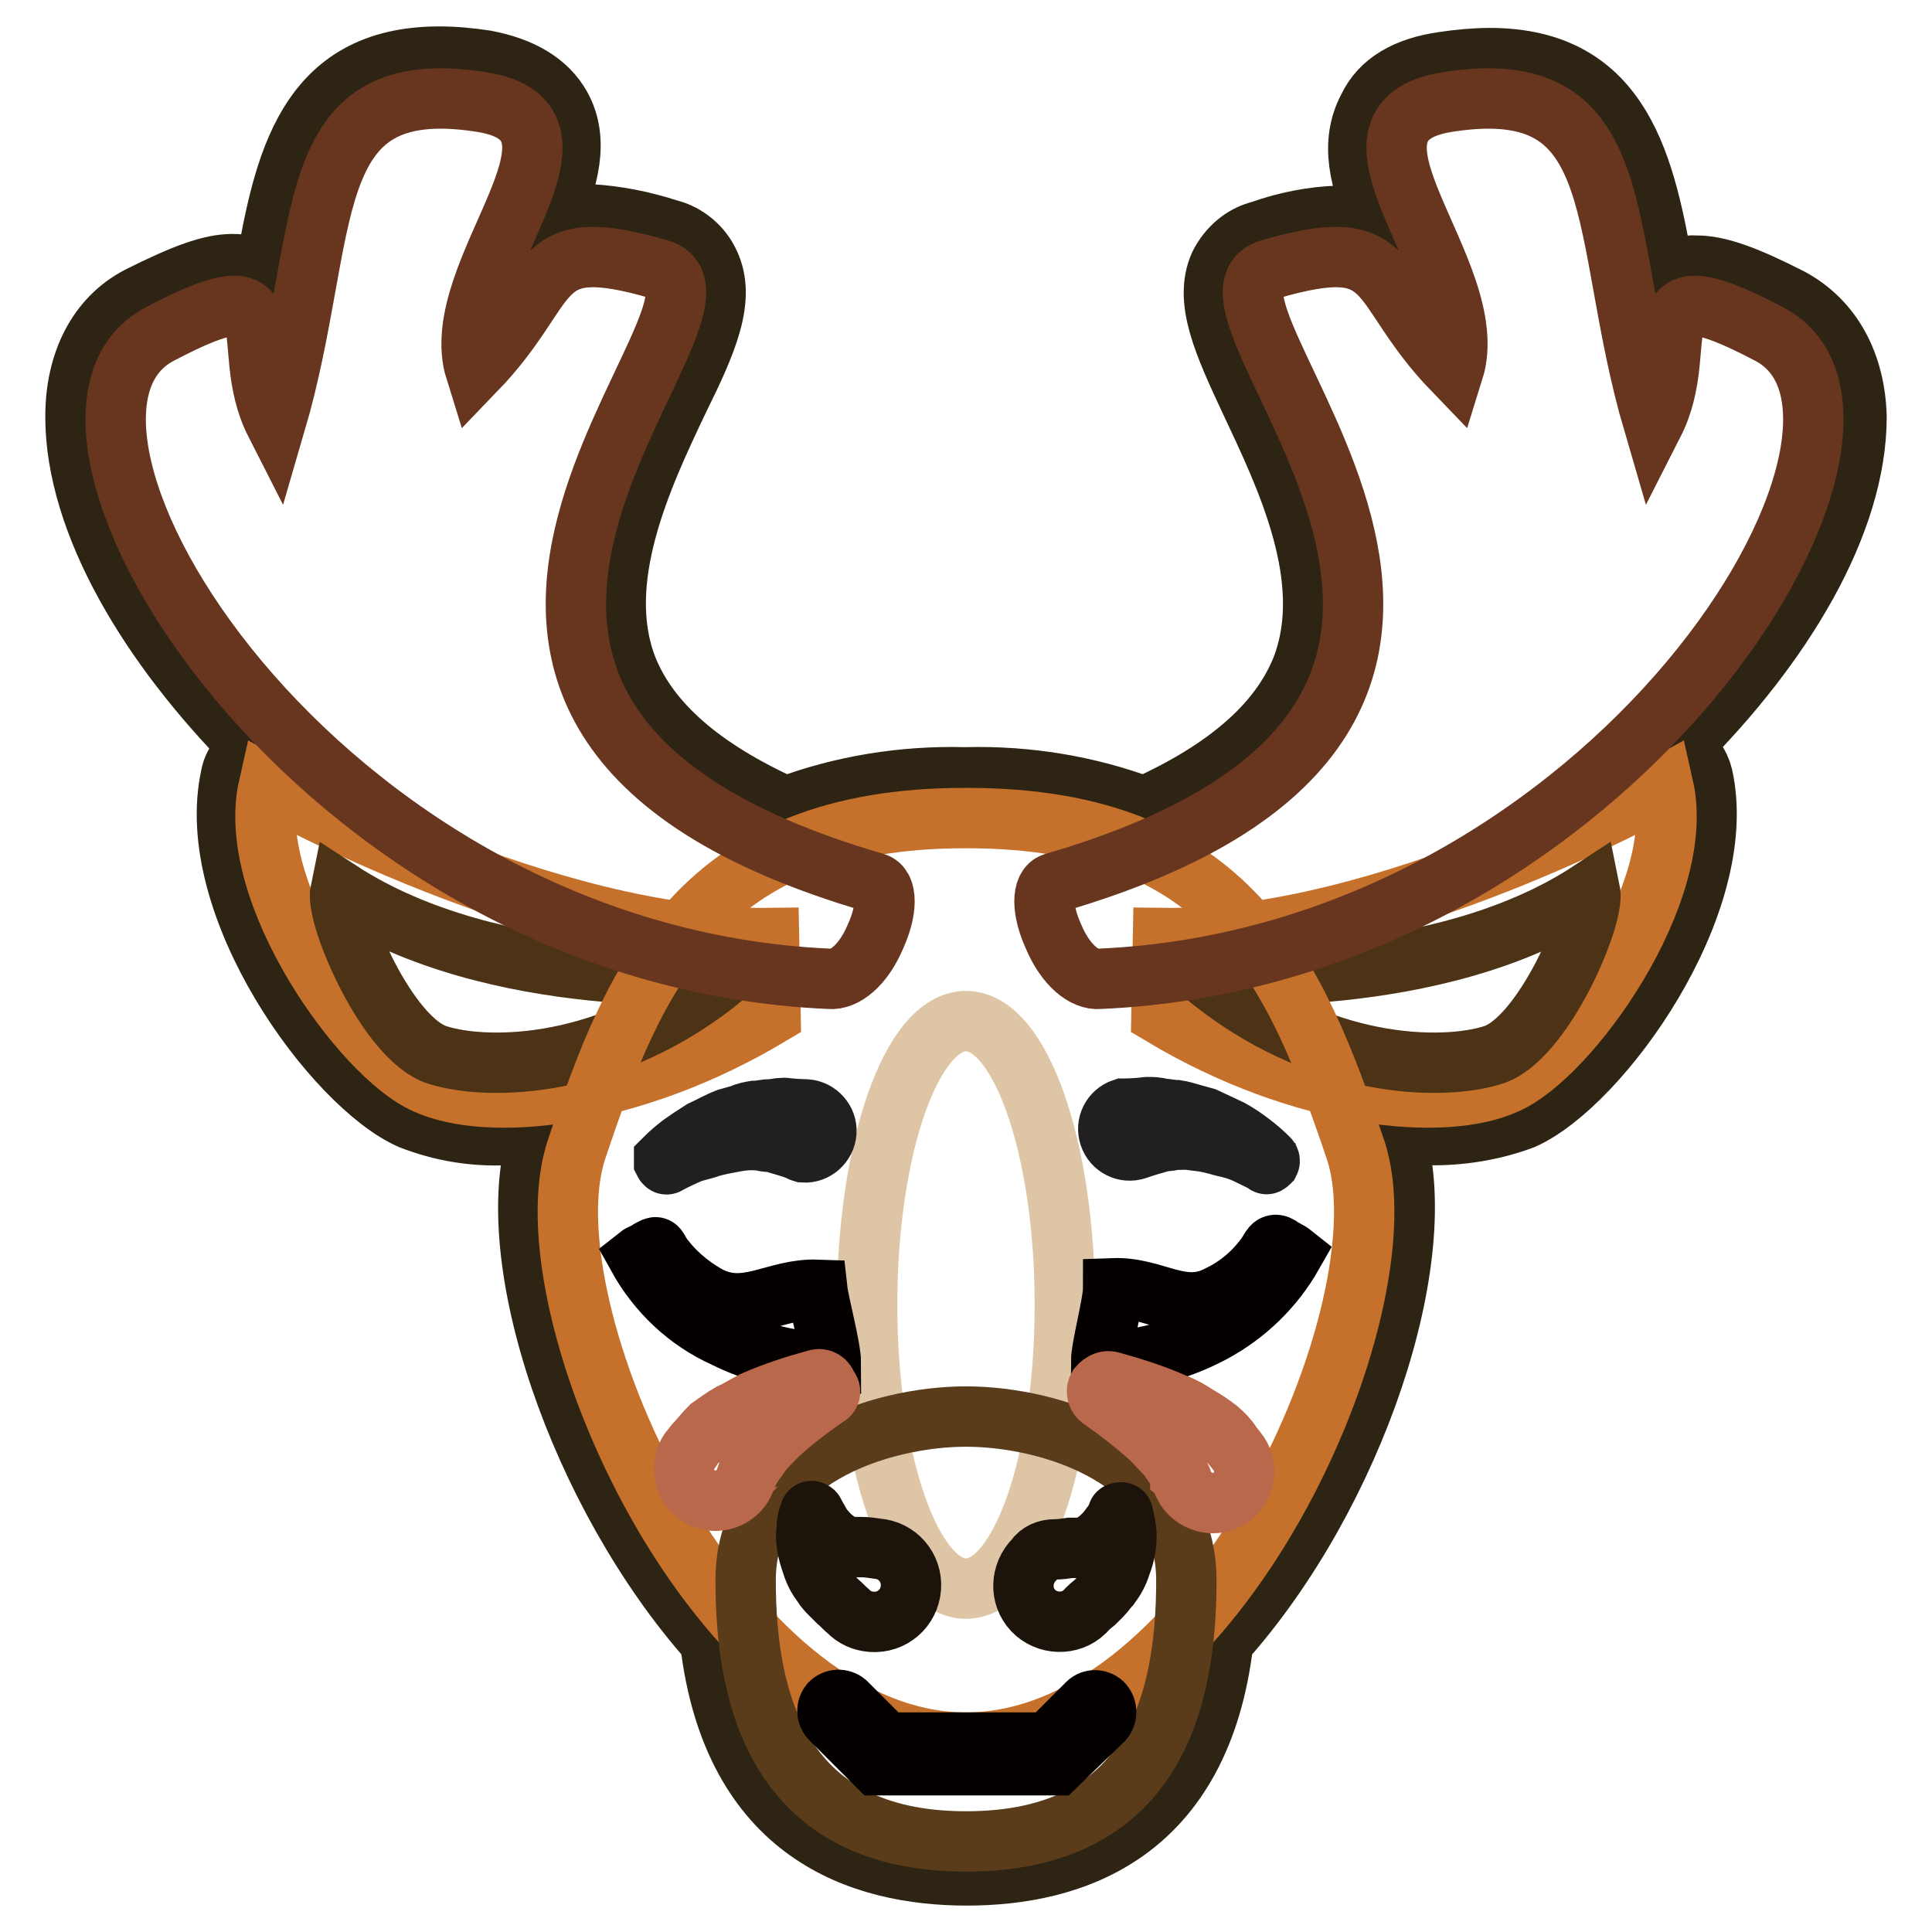 <?xml version="1.0" encoding="utf-8"?>
<!-- Svg Vector Icons : http://www.onlinewebfonts.com/icon -->
<!DOCTYPE svg PUBLIC "-//W3C//DTD SVG 1.1//EN" "http://www.w3.org/Graphics/SVG/1.1/DTD/svg11.dtd">
<svg version="1.1" xmlns="http://www.w3.org/2000/svg" xmlns:xlink="http://www.w3.org/1999/xlink" x="0px" y="0px" viewBox="0 0 256 256" enable-background="new 0 0 256 256" xml:space="preserve">
<g> <path stroke-width="8" fill-opacity="0" stroke="#2d2413"  d="M237.2,39.5c-5.9-3-9.5-4.3-12.4-4.3c-1.5-0.1-3,0.3-4.3,1.1c-2.5-14.1-5.4-28.6-23.1-28.6 c-2,0-4.1,0.2-6.1,0.5c-5,0.7-8.4,2.7-10,6.1c-2.5,4.7-1.1,9.8,1.3,15.2c-1.7-0.6-3.4-0.9-5.2-0.9c-3.5,0.1-7,0.8-10.4,2 c-2.4,0.6-4.3,2.3-5.4,4.5c-2.1,4.7,0.5,10.4,4.1,18.1c4.7,10,11.3,23.6,6.8,35.3c-2.9,7.3-9.8,13.4-20.9,18.4 c-7.5-2.8-15.5-4.1-23.5-3.9h-0.4c-8.1-0.2-16.1,1.1-23.6,3.9c-11.1-5-18.1-11.1-21-18.4c-4.5-11.6,2-25.4,6.8-35.5 c3.8-7.7,6.3-13.4,4.1-18.1c-1-2.2-3-3.9-5.4-4.5c-3.4-1.1-6.9-1.8-10.4-2c-1.8,0-3.5,0.3-5.2,0.9c2.3-5.6,3.8-10.7,1.3-15.2 c-1.8-3.2-5.2-5.2-10-6.1c-2-0.3-4-0.5-6.1-0.5c-17.7,0-20.6,14.3-23.1,28.6c-1.3-0.8-2.8-1.1-4.3-1.1c-2.9,0-6.4,1.3-12.4,4.3 C13,42.1,10,47.9,10,55.2c0,14.1,9.8,30.4,23.3,44c-1.4,0.7-2.4,2-2.7,3.6c-3.8,17.2,13.6,41,23.8,45.5c4.1,1.6,8.4,2.3,12.7,2.1 c1.4,0,2.9,0,4.3-0.2c-5.4,16.3,5.4,47.8,22.7,67.3c3,25.6,20.1,31,34,31c14,0,31-5.4,34-31c17.4-19.5,27.9-51,22.7-67.3 c1.4,0.1,2.9,0.2,4.3,0.2c4.3,0.1,8.7-0.6,12.7-2.1c10.2-4.5,27.6-28.5,23.8-45.5c-0.4-1.6-1.4-3-2.9-3.8 C236.2,85.5,246,69.4,246,55.2C245.8,48.2,242.8,42.5,237.2,39.5L237.2,39.5z"/> <path stroke-width="8" fill-opacity="0" stroke="#c6712b"  d="M154.1,124.3c29.5,0.4,66.3-20.1,66.3-20.1c3.2,14.1-12.5,35.8-20.8,39.4c-8.2,3.8-27,2.1-45.7-9.1 L154.1,124.3z"/> <path stroke-width="8" fill-opacity="0" stroke="#4d3316"  d="M210.7,118.1c0.7,3.4-6.3,19.7-12.9,21.7c-6.6,2.1-23.1,2-38.3-10.7C159.7,129,190.3,131.5,210.7,118.1z"/> <path stroke-width="8" fill-opacity="0" stroke="#c6712b"  d="M101.9,124.3c-29.5,0.4-66.3-20.1-66.3-20.1c-3.2,14.1,12.5,35.8,20.8,39.4c8.2,3.8,27,2.1,45.7-9.1 L101.9,124.3z"/> <path stroke-width="8" fill-opacity="0" stroke="#4d3316"  d="M45.1,118.1c-0.7,3.4,6.3,19.7,12.9,21.7c6.6,2.1,23.1,2,38.3-10.7C96.3,129,65.7,131.5,45.1,118.1z"/> <path stroke-width="8" fill-opacity="0" stroke="#c6712b"  d="M179.6,152.3c-7.9-23.3-16.5-43.9-51.4-43.9h-0.4c-34.9,0-43.7,20.8-51.4,43.9c-7,20.8,18.6,78.6,51.6,78.6 C161.1,230.9,186.6,173,179.6,152.3L179.6,152.3z"/> <path stroke-width="8" fill-opacity="0" stroke="#dec5a6"  d="M114.9,172.9c0,20.8,5.9,37.6,13.1,37.6s13.1-16.8,13.1-37.6c0-20.8-5.9-37.6-13.1-37.6 S114.9,152.1,114.9,172.9z"/> <path stroke-width="8" fill-opacity="0" stroke="#5a3b1a"  d="M98.8,209.4c0,16.1,4.5,34.6,29.2,34.6s29.2-18.3,29.2-34.6c0-16.1-17.9-21.7-29.2-21.7 C116.7,187.7,98.8,193.3,98.8,209.4L98.8,209.4z"/> <path stroke-width="8" fill-opacity="0" stroke="#1c140a"  d="M112.4,213.5c-0.5-0.4-0.9-0.9-1.4-1.3l-0.9-0.9c-0.4-0.4-0.8-0.8-1.1-1.3c-0.6-0.8-1.1-1.7-1.4-2.7 c-0.3-0.9-0.6-1.8-0.7-2.7c-0.1-0.7-0.1-1.4,0-2.1c0-0.7,0.1-1.3,0.4-2c0-0.2,0.2-0.4,0.4-0.2c0.1,0,0.2,0.1,0.2,0.2 c0,0,0.4,0.7,0.9,1.6c0.7,1,1.6,1.9,2.7,2.5c0.5,0.2,1.1,0.5,1.4,0.4h1.3c0.7,0,1.3,0.1,2,0.2c2.7,0.2,4.7,2.5,4.5,5.2 c-0.2,2.7-2.5,4.7-5.2,4.5C114.2,214.8,113.2,214.3,112.4,213.5L112.4,213.5z M139.8,205.3c0.7,0,1.3-0.1,2-0.2h1.3 c0.4,0.2,0.9-0.2,1.4-0.4c1.1-0.6,2-1.5,2.7-2.5c0.4-0.5,0.7-1,0.9-1.6c0-0.2,0.4-0.2,0.5-0.2c0.1,0,0.2,0.1,0.2,0.2 c0,0,0.2,0.7,0.4,2c0.2,1.6-0.1,3.3-0.7,4.8c-0.3,1-0.8,1.9-1.4,2.7c-0.4,0.4-0.7,0.9-1.1,1.3l-0.9,0.9c-0.9,0.7-1.4,1.3-1.4,1.3 c-1.9,1.8-5,1.7-6.8-0.2c-1.8-1.9-1.7-4.9,0.2-6.8C137.7,205.7,138.7,205.3,139.8,205.3L139.8,205.3z"/> <path stroke-width="8" fill-opacity="0" stroke="#040000"  d="M110.1,180.6c-4.9-0.1-9.7-1.2-14.1-3.4c-4.9-2.2-8.9-6-11.5-10.7c0.5-0.4,1.1-0.5,1.6-0.9 c0.9-0.5,0.9-0.5,1.4,0.5c1.6,2.3,3.7,4.1,6.1,5.5c5.2,2.9,9-0.9,14.7-0.7C108.5,172.7,110.1,178.6,110.1,180.6z M147.5,170.7 c5.6-0.2,9.1,3.6,14.1,0.9c2.5-1.2,4.7-3.1,6.3-5.4c0.5-0.7,0.7-1.6,1.6-1.1c0.5,0.4,1.3,0.7,1.8,1.1c-2.5,4.4-6.2,8-10.7,10.4 c-4.5,2.4-9.6,3.7-14.7,3.8C145.9,178.6,147.5,172.7,147.5,170.7L147.5,170.7z"/> <path stroke-width="8" fill-opacity="0" stroke="#221f20"  d="M105.8,152.4c0,0-1.1-0.4-2.9-0.9c-0.3-0.1-0.7-0.2-1.1-0.2c-0.4,0-0.9-0.2-1.3-0.2c-1.1-0.1-2.2,0-3.2,0.2 c-1.1,0.2-2.2,0.4-3.2,0.7c-1.1,0.4-2,0.5-2.9,0.9c-1.6,0.7-2.7,1.3-2.7,1.3c-0.2,0.2-0.4,0-0.5-0.2v-0.4c0.7-0.7,1.5-1.4,2.3-2 c0.7-0.5,1.6-1.1,2.7-1.8c1.1-0.5,2.1-1.1,3.4-1.6l1.8-0.5c0.6-0.3,1.2-0.4,1.8-0.5c0.7,0,1.3-0.2,2-0.2c0.5,0,1.3-0.2,1.8-0.2 c1.8,0.2,3,0.2,3,0.2c1.6,0.1,2.8,1.5,2.7,3c-0.1,1.6-1.5,2.8-3,2.7l0,0C106.2,152.6,106,152.6,105.8,152.4L105.8,152.4z  M149.1,146.9c0,0,1.3,0,3-0.2c0.6,0,1.2,0,1.8,0.2c0.5,0,1.3,0.2,2,0.2c0.7,0.1,1.3,0.3,2,0.5l1.8,0.5c1.1,0.5,2.3,1.1,3.4,1.6 c0.9,0.5,1.8,1.1,2.7,1.8c0.8,0.6,1.6,1.3,2.3,2c0.1,0.1,0.2,0.3,0.1,0.5c0,0,0,0-0.1,0.1c-0.2,0.2-0.4,0.2-0.4,0 c0,0-1.1-0.5-2.7-1.3c-0.9-0.4-1.9-0.7-2.9-0.9c-1.1-0.3-2.1-0.6-3.2-0.7l-1.6-0.2c-0.5,0-1.1-0.2-1.4,0c-0.4,0-0.9,0.2-1.3,0.2 c-0.4,0-0.7,0-1.1,0.2c-1.8,0.5-2.9,0.9-2.9,0.9c-1.5,0.5-3.1-0.3-3.6-1.8c-0.5-1.5,0.3-3.1,1.8-3.6H149.1z"/> <path stroke-width="8" fill-opacity="0" stroke="#040000"  d="M140,233.9h-23.8l-6.1-6.1c-0.6-0.6-0.6-1.5-0.1-2.1c0.6-0.6,1.5-0.6,2.1-0.1c0,0,0,0,0.1,0.1l5.2,5.2h21.5 l5.2-5.2c0.6-0.6,1.6-0.5,2.1,0.1c0.5,0.6,0.5,1.5,0,2.1L140,233.9z"/> <path stroke-width="8" fill-opacity="0" stroke="#ba684c"  d="M147.3,183.1c2.9,0.8,5.7,1.7,8.4,2.9c1.1,0.4,2.1,1,3,1.6c0.9,0.5,1.8,1.1,2.7,1.8c0.7,0.6,1.3,1.2,1.8,2 c0.2,0.3,0.5,0.6,0.7,0.9c1.5,1.8,1.2,4.4-0.5,5.9c-1.8,1.5-4.4,1.2-5.9-0.5c-0.3-0.3-0.5-0.7-0.7-1.1l-0.2-0.5 c0-0.1-0.1-0.3-0.2-0.4c0-0.2-0.2-0.4-0.2-0.5c0-0.2,0-0.4-0.4-0.7c-0.4-0.6-0.8-1.2-1.3-1.8c-0.7-0.7-1.3-1.4-2-2.1 c-2.1-1.9-4.3-3.6-6.6-5.2c-0.5-0.3-0.7-1.1-0.4-1.6c0,0,0,0,0,0C146.1,183.1,146.7,182.9,147.3,183.1L147.3,183.1z M109.6,185 c-2.3,1.6-4.6,3.3-6.6,5.2c-0.7,0.7-1.4,1.4-2,2.1c-0.5,0.7-0.9,1.3-1.3,1.8c-0.2,0.2-0.2,0.5-0.4,0.7c0,0.2-0.2,0.4-0.2,0.5 c-0.1,0.1-0.2,0.2-0.2,0.4l-0.2,0.5c-0.8,2.1-3.2,3.2-5.4,2.4c-2.1-0.8-3.2-3.2-2.4-5.4c0,0,0,0,0-0.1c0.2-0.4,0.4-0.9,0.7-1.1 c0.2-0.3,0.4-0.6,0.7-0.9c0.5-0.5,1.1-1.3,1.8-2c0.7-0.5,1.8-1.3,2.7-1.8c1.1-0.5,2-1.1,3-1.6c2.7-1.2,5.5-2.1,8.4-2.9 c0.6-0.2,1.3,0.2,1.4,0.9c0,0,0,0,0,0C110.3,184.3,109.9,184.9,109.6,185L109.6,185z"/> <path stroke-width="8" fill-opacity="0" stroke="#68361f"  d="M116,117c-78.1-22.7-14.3-77-28.6-81.3c-17.2-5-13.4,2-24.4,13.4c-4.1-13.1,18.3-32.9,0.7-35.6 C39.2,9.7,44,30.5,36.5,56.1c-5.4-10.6,3-21.5-15.4-11.8c-21.8,11.6,20.4,82.4,88.8,85.4c2,0.2,4.5-1.8,6.1-5.6 C117.6,120.6,117.6,117.5,116,117z M139.6,117c78.1-22.7,14.3-77,28.6-81.3c17.2-5,13.4,2,24.4,13.4c4.1-13.1-18.3-32.9-0.7-35.6 c24.5-3.8,19.7,17,27.2,42.6c5.4-10.6-3-21.5,15.4-11.8c21.8,11.6-20.4,82.4-88.8,85.4c-2,0.2-4.5-1.8-6.1-5.6 C138,120.6,138,117.5,139.6,117L139.6,117z"/></g>
</svg>